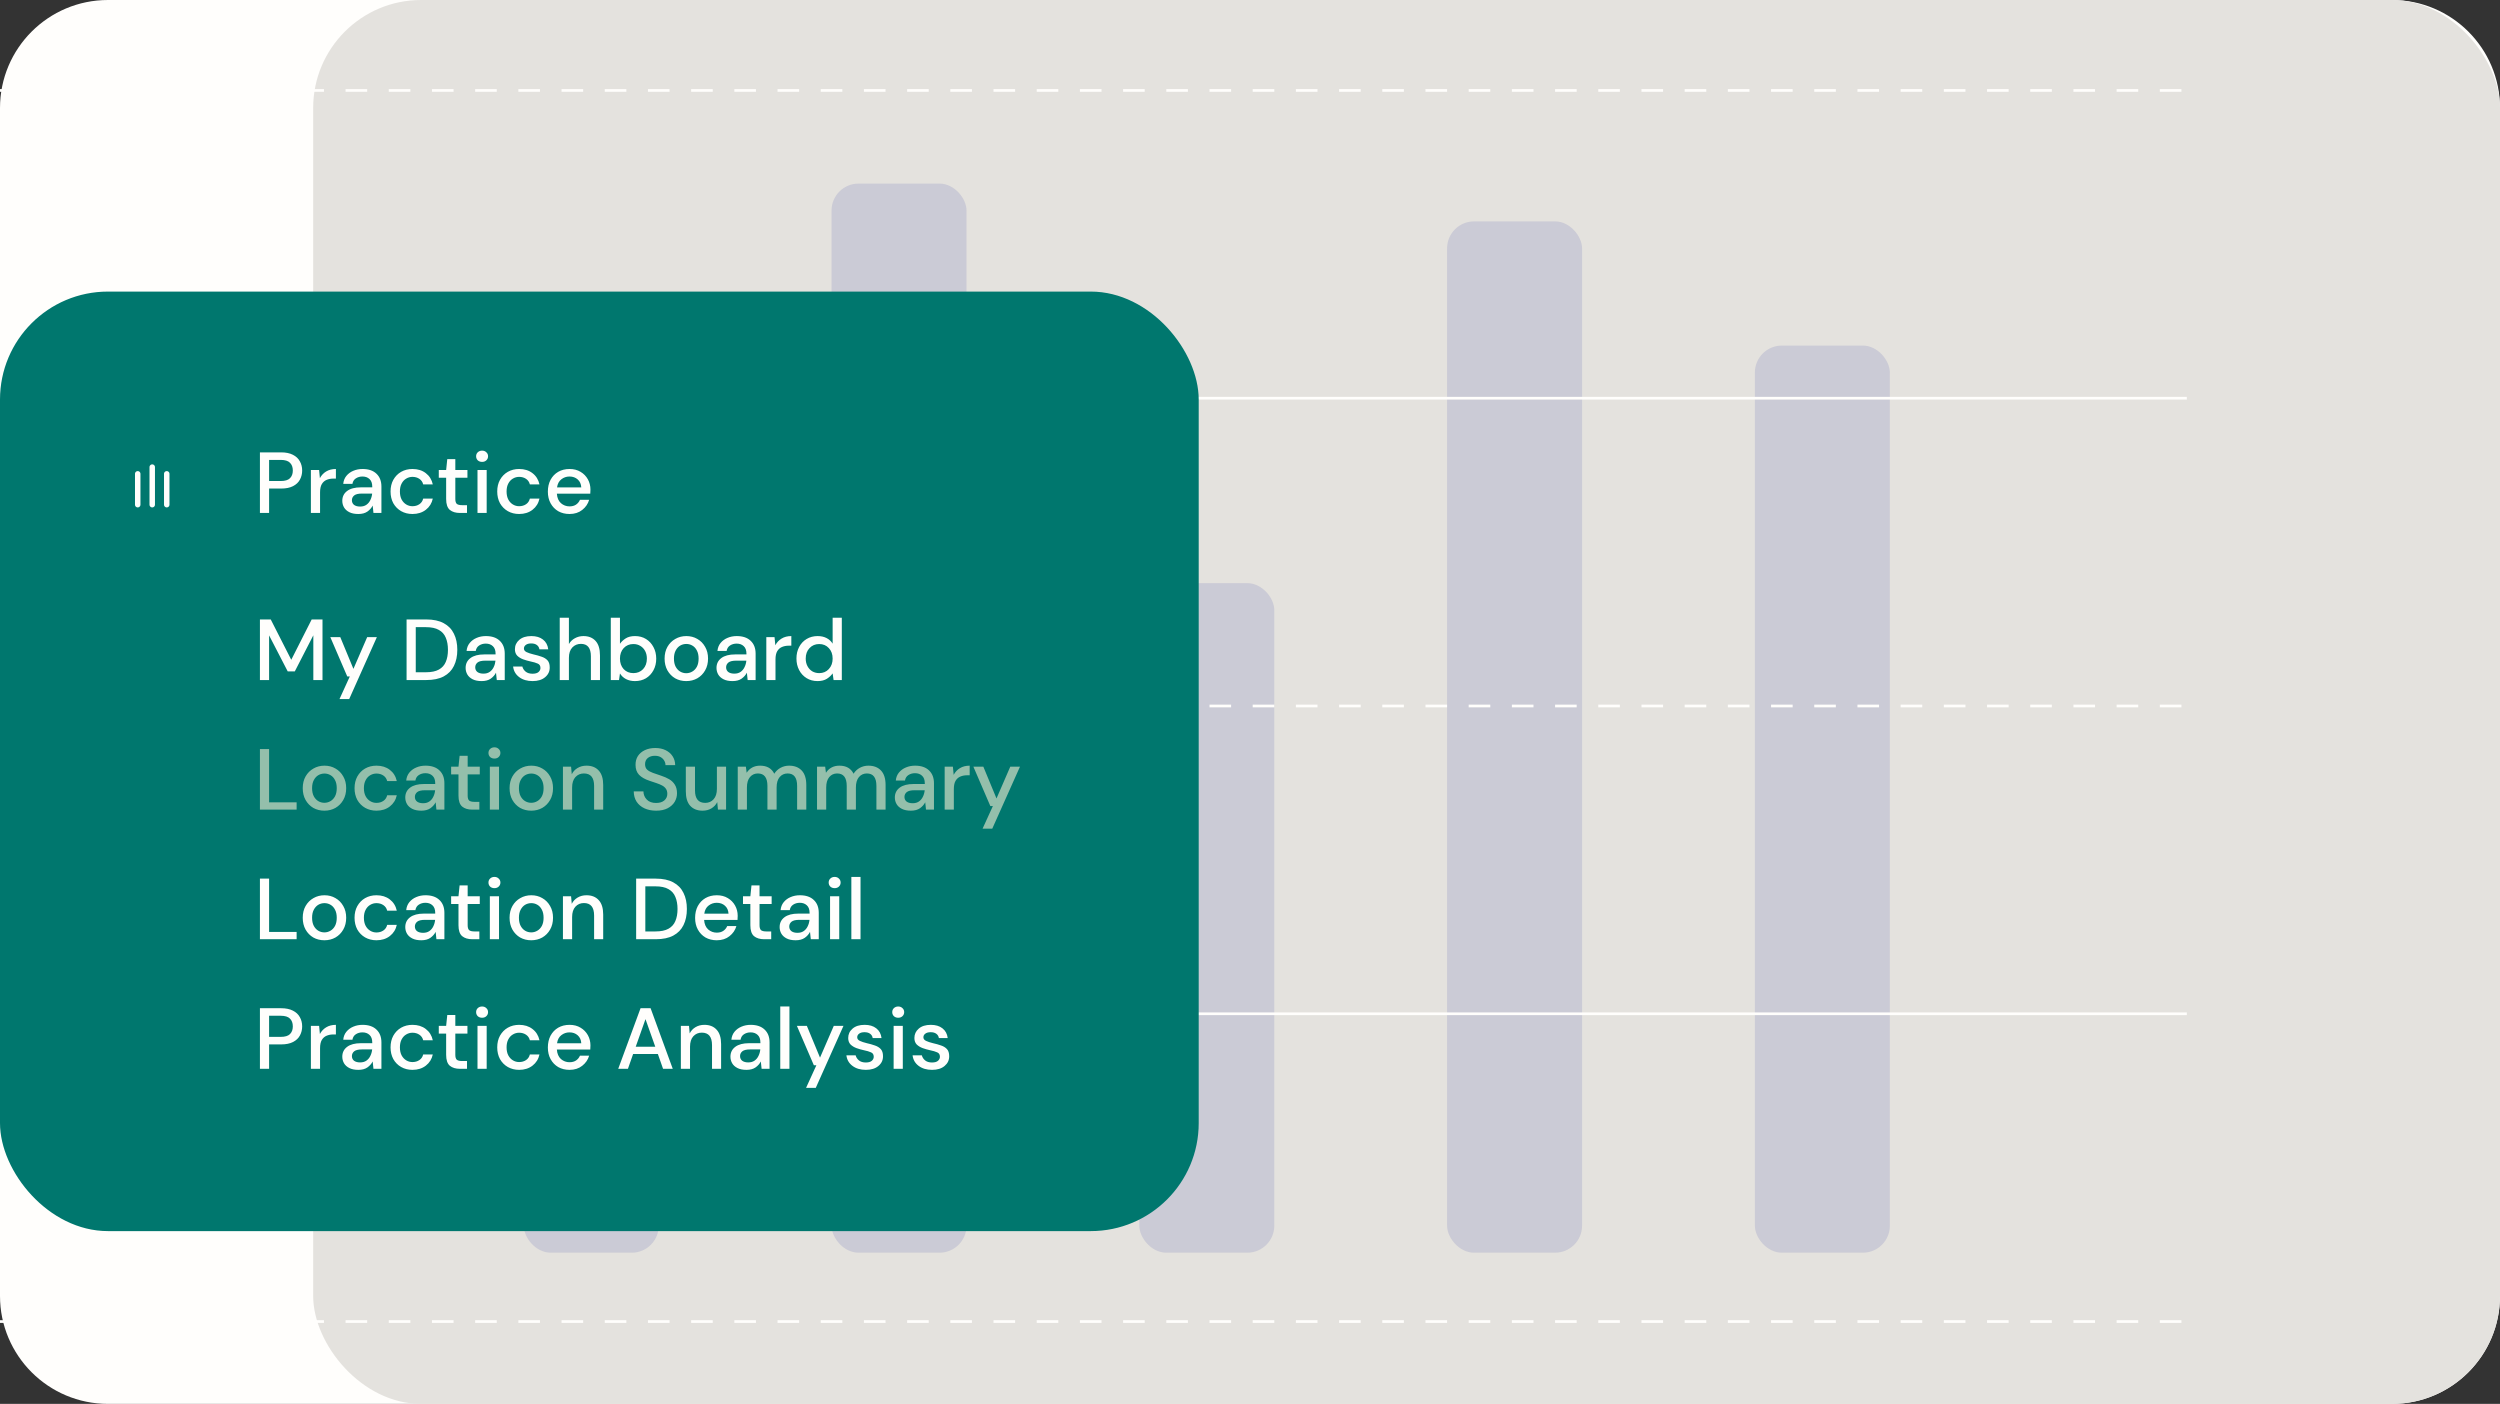 <?xml version="1.0" encoding="UTF-8"?> <svg xmlns="http://www.w3.org/2000/svg" width="463" height="260" viewBox="0 0 463 260" fill="none"><rect x="0" y="0" width="463" height="260" fill="#333333" stroke="none"/><path d="M0 20C0 8.954 8.954 0 20 0H443C454.046 0 463 8.954 463 20V240C463 251.046 454.046 260 443 260H20C8.954 260 0 251.046 0 240V20Z" fill="#FFFEFC"></path><rect x="58" width="405" height="260" rx="20" fill="#E4E2DE"></rect><rect x="97" y="64" width="25" height="168" rx="5" fill="#6A71B6" fill-opacity="0.2"></rect><rect x="154" y="34" width="25" height="198" rx="5" fill="#6A71B6" fill-opacity="0.2"></rect><rect x="211" y="108" width="25" height="124" rx="5" fill="#6A71B6" fill-opacity="0.2"></rect><rect x="268" y="41" width="25" height="191" rx="5" fill="#6A71B6" fill-opacity="0.2"></rect><rect x="325" y="64" width="25" height="168" rx="5" fill="#6A71B6" fill-opacity="0.2"></rect><line y1="16.75" x2="405" y2="16.75" stroke="#FFFEFC" stroke-width="0.5" stroke-dasharray="4 4"></line><line y1="130.75" x2="405" y2="130.75" stroke="#FFFEFC" stroke-width="0.5" stroke-dasharray="4 4"></line><line y1="73.75" x2="405" y2="73.75" stroke="#FFFEFC" stroke-width="0.5"></line><line y1="187.75" x2="405" y2="187.75" stroke="#FFFEFC" stroke-width="0.5"></line><line y1="244.75" x2="405" y2="244.75" stroke="#FFFEFC" stroke-width="0.5" stroke-dasharray="4 4"></line><rect y="54" width="222" height="174" rx="20" fill="#00776E"></rect><line x1="25.506" y1="87.752" x2="25.506" y2="93.469" stroke="#FFFEFC" stroke-width="1.012" stroke-linecap="round"></line><line x1="28.194" y1="86.506" x2="28.194" y2="93.469" stroke="#FFFEFC" stroke-width="1.012" stroke-linecap="round"></line><line x1="30.881" y1="87.752" x2="30.881" y2="93.469" stroke="#FFFEFC" stroke-width="1.012" stroke-linecap="round"></line><path d="M48.138 95V83.779H52.066C52.942 83.779 53.669 83.929 54.246 84.228C54.823 84.516 55.25 84.917 55.528 85.43C55.816 85.932 55.961 86.504 55.961 87.145C55.961 87.754 55.822 88.316 55.544 88.828C55.277 89.331 54.855 89.731 54.278 90.031C53.7 90.33 52.963 90.48 52.066 90.48H49.837V95H48.138ZM49.837 89.085H51.985C52.787 89.085 53.359 88.914 53.7 88.572C54.053 88.219 54.23 87.744 54.23 87.145C54.23 86.525 54.053 86.045 53.7 85.703C53.359 85.35 52.787 85.174 51.985 85.174H49.837V89.085ZM57.576 95V87.049H59.099L59.243 88.556C59.521 88.032 59.906 87.621 60.397 87.322C60.9 87.012 61.504 86.857 62.209 86.857V88.636H61.744C61.274 88.636 60.852 88.716 60.478 88.876C60.114 89.026 59.82 89.288 59.596 89.662C59.382 90.025 59.275 90.533 59.275 91.185V95H57.576ZM66.359 95.192C65.686 95.192 65.13 95.08 64.692 94.856C64.254 94.631 63.928 94.337 63.714 93.974C63.5 93.6 63.393 93.194 63.393 92.756C63.393 91.986 63.692 91.377 64.291 90.928C64.889 90.48 65.744 90.255 66.856 90.255H68.94V90.111C68.94 89.491 68.769 89.026 68.427 88.716C68.095 88.406 67.662 88.251 67.128 88.251C66.658 88.251 66.246 88.369 65.894 88.604C65.552 88.828 65.344 89.165 65.269 89.614H63.569C63.623 89.037 63.815 88.545 64.147 88.139C64.489 87.722 64.916 87.407 65.429 87.193C65.953 86.969 66.524 86.857 67.144 86.857C68.256 86.857 69.116 87.151 69.725 87.738C70.334 88.316 70.639 89.106 70.639 90.111V95H69.164L69.02 93.637C68.795 94.076 68.469 94.444 68.042 94.743C67.614 95.043 67.053 95.192 66.359 95.192ZM66.695 93.814C67.155 93.814 67.54 93.707 67.85 93.493C68.17 93.269 68.416 92.975 68.587 92.612C68.769 92.248 68.881 91.847 68.924 91.409H67.032C66.359 91.409 65.878 91.527 65.589 91.762C65.311 91.997 65.172 92.291 65.172 92.644C65.172 93.007 65.306 93.296 65.573 93.509C65.851 93.712 66.225 93.814 66.695 93.814ZM76.387 95.192C75.607 95.192 74.907 95.016 74.287 94.663C73.678 94.311 73.197 93.825 72.844 93.205C72.502 92.574 72.331 91.847 72.331 91.025C72.331 90.202 72.502 89.48 72.844 88.861C73.197 88.23 73.678 87.738 74.287 87.386C74.907 87.033 75.607 86.857 76.387 86.857C77.37 86.857 78.193 87.113 78.856 87.626C79.529 88.139 79.962 88.834 80.154 89.71H78.375C78.268 89.272 78.033 88.93 77.669 88.684C77.306 88.438 76.879 88.316 76.387 88.316C75.97 88.316 75.585 88.422 75.233 88.636C74.88 88.839 74.597 89.144 74.383 89.55C74.169 89.945 74.063 90.437 74.063 91.025C74.063 91.612 74.169 92.109 74.383 92.515C74.597 92.911 74.88 93.215 75.233 93.429C75.585 93.643 75.97 93.75 76.387 93.75C76.879 93.75 77.306 93.627 77.669 93.381C78.033 93.135 78.268 92.788 78.375 92.339H80.154C79.972 93.194 79.545 93.883 78.872 94.407C78.198 94.93 77.37 95.192 76.387 95.192ZM85.175 95C84.394 95 83.775 94.813 83.315 94.439C82.856 94.054 82.626 93.376 82.626 92.403V88.476H81.263V87.049H82.626L82.834 85.029H84.325V87.049H86.569V88.476H84.325V92.403C84.325 92.841 84.416 93.146 84.597 93.317C84.79 93.477 85.116 93.557 85.575 93.557H86.489V95H85.175ZM89.283 85.542C88.962 85.542 88.695 85.446 88.481 85.254C88.278 85.051 88.177 84.8 88.177 84.5C88.177 84.201 88.278 83.955 88.481 83.763C88.695 83.56 88.962 83.458 89.283 83.458C89.604 83.458 89.865 83.56 90.069 83.763C90.282 83.955 90.389 84.201 90.389 84.5C90.389 84.8 90.282 85.051 90.069 85.254C89.865 85.446 89.604 85.542 89.283 85.542ZM88.433 95V87.049L90.133 87.049V95H88.433ZM96.143 95.192C95.363 95.192 94.663 95.016 94.043 94.663C93.434 94.311 92.953 93.825 92.6 93.205C92.258 92.574 92.087 91.847 92.087 91.025C92.087 90.202 92.258 89.48 92.6 88.861C92.953 88.23 93.434 87.738 94.043 87.386C94.663 87.033 95.363 86.857 96.143 86.857C97.126 86.857 97.949 87.113 98.611 87.626C99.285 88.139 99.717 88.834 99.91 89.71H98.13C98.024 89.272 97.788 88.93 97.425 88.684C97.062 88.438 96.634 88.316 96.143 88.316C95.726 88.316 95.341 88.422 94.989 88.636C94.636 88.839 94.353 89.144 94.139 89.55C93.925 89.945 93.818 90.437 93.818 91.025C93.818 91.612 93.925 92.109 94.139 92.515C94.353 92.911 94.636 93.215 94.989 93.429C95.341 93.643 95.726 93.75 96.143 93.75C96.634 93.75 97.062 93.627 97.425 93.381C97.788 93.135 98.024 92.788 98.13 92.339H99.91C99.728 93.194 99.301 93.883 98.627 94.407C97.954 94.93 97.126 95.192 96.143 95.192ZM105.472 95.192C104.691 95.192 103.997 95.021 103.388 94.679C102.789 94.327 102.319 93.841 101.977 93.221C101.635 92.601 101.464 91.879 101.464 91.057C101.464 90.223 101.63 89.491 101.961 88.861C102.303 88.23 102.773 87.738 103.372 87.386C103.981 87.033 104.686 86.857 105.488 86.857C106.268 86.857 106.946 87.033 107.523 87.386C108.1 87.728 108.549 88.187 108.87 88.764C109.191 89.341 109.351 89.977 109.351 90.672C109.351 90.779 109.345 90.896 109.335 91.025C109.335 91.142 109.329 91.276 109.319 91.425H103.131C103.185 92.195 103.436 92.782 103.885 93.189C104.344 93.584 104.873 93.782 105.472 93.782C105.952 93.782 106.353 93.675 106.674 93.461C107.005 93.237 107.251 92.938 107.411 92.563H109.11C108.897 93.311 108.469 93.937 107.828 94.439C107.197 94.941 106.412 95.192 105.472 95.192ZM105.472 88.251C104.905 88.251 104.403 88.422 103.965 88.764C103.527 89.096 103.259 89.598 103.163 90.271H107.652C107.62 89.651 107.4 89.16 106.994 88.796C106.588 88.433 106.081 88.251 105.472 88.251Z" fill="#FFFEFC"></path><path d="M48.138 125.944V114.723H50.142L53.941 122.193L57.724 114.723H59.728V125.944H58.029V117.657L54.598 124.341H53.284L49.837 117.673V125.944H48.138ZM62.873 129.471L64.781 125.287H64.316L61.174 117.993H63.018L65.454 123.876L68.003 117.993H69.798L64.669 129.471H62.873ZM75.298 125.944V114.723H78.937C80.252 114.723 81.331 114.953 82.175 115.413C83.03 115.872 83.661 116.524 84.067 117.368C84.484 118.202 84.692 119.196 84.692 120.35C84.692 121.493 84.484 122.487 84.067 123.331C83.661 124.165 83.03 124.812 82.175 125.271C81.331 125.72 80.252 125.944 78.937 125.944H75.298ZM76.998 124.502H78.873C79.888 124.502 80.69 124.336 81.278 124.005C81.876 123.673 82.303 123.198 82.56 122.578C82.827 121.958 82.961 121.215 82.961 120.35C82.961 119.484 82.827 118.736 82.56 118.106C82.303 117.475 81.876 116.994 81.278 116.663C80.69 116.321 79.888 116.15 78.873 116.15H76.998V124.502ZM89.198 126.137C88.525 126.137 87.969 126.024 87.531 125.8C87.093 125.576 86.767 125.282 86.553 124.918C86.34 124.544 86.233 124.138 86.233 123.7C86.233 122.931 86.532 122.322 87.13 121.873C87.729 121.424 88.584 121.199 89.695 121.199H91.779V121.055C91.779 120.435 91.608 119.97 91.266 119.661C90.935 119.351 90.502 119.196 89.968 119.196C89.498 119.196 89.086 119.313 88.734 119.548C88.391 119.773 88.183 120.109 88.108 120.558H86.409C86.463 119.981 86.655 119.49 86.986 119.083C87.328 118.667 87.756 118.351 88.269 118.138C88.792 117.913 89.364 117.801 89.984 117.801C91.095 117.801 91.956 118.095 92.565 118.683C93.174 119.26 93.478 120.051 93.478 121.055V125.944H92.004L91.859 124.582C91.635 125.02 91.309 125.389 90.882 125.688C90.454 125.987 89.893 126.137 89.198 126.137ZM89.535 124.758C89.995 124.758 90.379 124.651 90.689 124.438C91.01 124.213 91.255 123.919 91.427 123.556C91.608 123.193 91.72 122.792 91.763 122.354H89.872C89.198 122.354 88.718 122.471 88.429 122.706C88.151 122.941 88.012 123.235 88.012 123.588C88.012 123.951 88.146 124.24 88.413 124.454C88.691 124.657 89.065 124.758 89.535 124.758ZM98.633 126.137C97.629 126.137 96.801 125.891 96.149 125.399C95.497 124.908 95.123 124.256 95.027 123.444H96.742C96.828 123.807 97.031 124.122 97.351 124.389C97.672 124.646 98.094 124.774 98.618 124.774C99.13 124.774 99.504 124.667 99.74 124.454C99.975 124.24 100.092 123.994 100.092 123.716C100.092 123.31 99.927 123.038 99.595 122.899C99.275 122.749 98.826 122.615 98.249 122.498C97.8 122.402 97.351 122.273 96.902 122.113C96.464 121.953 96.095 121.728 95.796 121.44C95.508 121.141 95.363 120.74 95.363 120.238C95.363 119.543 95.631 118.966 96.165 118.506C96.699 118.036 97.447 117.801 98.409 117.801C99.296 117.801 100.012 118.015 100.557 118.442C101.113 118.87 101.439 119.474 101.535 120.254H99.9C99.846 119.912 99.686 119.645 99.419 119.452C99.162 119.26 98.815 119.164 98.377 119.164C97.95 119.164 97.618 119.254 97.383 119.436C97.148 119.607 97.031 119.832 97.031 120.109C97.031 120.387 97.191 120.606 97.511 120.767C97.843 120.927 98.275 121.071 98.81 121.199C99.344 121.317 99.836 121.456 100.285 121.616C100.744 121.766 101.113 121.99 101.391 122.289C101.669 122.589 101.807 123.027 101.807 123.604C101.818 124.331 101.535 124.934 100.958 125.415C100.391 125.896 99.617 126.137 98.633 126.137ZM103.662 125.944V114.403H105.362V119.276C105.629 118.816 105.997 118.458 106.468 118.202C106.949 117.935 107.478 117.801 108.055 117.801C109.006 117.801 109.754 118.1 110.299 118.699C110.844 119.297 111.116 120.19 111.116 121.376V125.944H109.433V121.552C109.433 120.013 108.819 119.244 107.59 119.244C106.949 119.244 106.414 119.468 105.987 119.917C105.57 120.366 105.362 121.007 105.362 121.841V125.944H103.662ZM117.59 126.137C116.97 126.137 116.42 126.014 115.939 125.768C115.469 125.522 115.095 125.175 114.817 124.726L114.64 125.944H113.118V114.403H114.817V119.228C115.073 118.854 115.426 118.522 115.875 118.234C116.324 117.945 116.901 117.801 117.606 117.801C118.375 117.801 119.054 117.983 119.642 118.346C120.23 118.709 120.689 119.206 121.02 119.837C121.362 120.467 121.533 121.183 121.533 121.985C121.533 122.786 121.362 123.502 121.02 124.133C120.689 124.753 120.23 125.244 119.642 125.608C119.054 125.96 118.37 126.137 117.59 126.137ZM117.301 124.662C118.028 124.662 118.627 124.416 119.097 123.925C119.567 123.422 119.802 122.77 119.802 121.969C119.802 121.445 119.695 120.98 119.482 120.574C119.268 120.168 118.974 119.853 118.6 119.629C118.226 119.393 117.793 119.276 117.301 119.276C116.575 119.276 115.976 119.527 115.506 120.029C115.047 120.532 114.817 121.178 114.817 121.969C114.817 122.77 115.047 123.422 115.506 123.925C115.976 124.416 116.575 124.662 117.301 124.662ZM127.09 126.137C126.331 126.137 125.647 125.966 125.038 125.624C124.44 125.271 123.964 124.785 123.612 124.165C123.259 123.534 123.083 122.802 123.083 121.969C123.083 121.135 123.259 120.409 123.612 119.789C123.975 119.158 124.461 118.672 125.07 118.33C125.68 117.977 126.358 117.801 127.106 117.801C127.865 117.801 128.544 117.977 129.142 118.33C129.751 118.672 130.232 119.158 130.585 119.789C130.948 120.409 131.13 121.135 131.13 121.969C131.13 122.802 130.948 123.534 130.585 124.165C130.232 124.785 129.751 125.271 129.142 125.624C128.533 125.966 127.849 126.137 127.09 126.137ZM127.09 124.678C127.496 124.678 127.87 124.576 128.212 124.373C128.565 124.17 128.848 123.871 129.062 123.476C129.276 123.07 129.382 122.567 129.382 121.969C129.382 121.37 129.276 120.874 129.062 120.478C128.859 120.072 128.581 119.767 128.228 119.564C127.886 119.361 127.512 119.26 127.106 119.26C126.7 119.26 126.321 119.361 125.968 119.564C125.626 119.767 125.348 120.072 125.134 120.478C124.921 120.874 124.814 121.37 124.814 121.969C124.814 122.567 124.921 123.07 125.134 123.476C125.348 123.871 125.626 124.17 125.968 124.373C126.31 124.576 126.684 124.678 127.09 124.678ZM135.66 126.137C134.987 126.137 134.431 126.024 133.993 125.8C133.555 125.576 133.229 125.282 133.015 124.918C132.802 124.544 132.695 124.138 132.695 123.7C132.695 122.931 132.994 122.322 133.592 121.873C134.191 121.424 135.046 121.199 136.157 121.199H138.241V121.055C138.241 120.435 138.07 119.97 137.728 119.661C137.397 119.351 136.964 119.196 136.43 119.196C135.96 119.196 135.548 119.313 135.195 119.548C134.853 119.773 134.645 120.109 134.57 120.558H132.871C132.925 119.981 133.117 119.49 133.448 119.083C133.79 118.667 134.218 118.351 134.731 118.138C135.254 117.913 135.826 117.801 136.446 117.801C137.557 117.801 138.417 118.095 139.027 118.683C139.636 119.26 139.94 120.051 139.94 121.055V125.944H138.466L138.321 124.582C138.097 125.02 137.771 125.389 137.343 125.688C136.916 125.987 136.355 126.137 135.66 126.137ZM135.997 124.758C136.456 124.758 136.841 124.651 137.151 124.438C137.472 124.213 137.717 123.919 137.888 123.556C138.07 123.193 138.182 122.792 138.225 122.354H136.334C135.66 122.354 135.179 122.471 134.891 122.706C134.613 122.941 134.474 123.235 134.474 123.588C134.474 123.951 134.608 124.24 134.875 124.454C135.153 124.657 135.527 124.758 135.997 124.758ZM141.922 125.944V117.993H143.444L143.589 119.5C143.866 118.977 144.251 118.565 144.743 118.266C145.245 117.956 145.849 117.801 146.554 117.801V119.58H146.089C145.619 119.58 145.197 119.661 144.823 119.821C144.46 119.97 144.166 120.232 143.941 120.606C143.728 120.97 143.621 121.477 143.621 122.129V125.944H141.922ZM151.415 126.137C150.645 126.137 149.967 125.955 149.379 125.592C148.791 125.228 148.332 124.731 148 124.101C147.669 123.47 147.503 122.754 147.503 121.953C147.503 121.151 147.669 120.441 148 119.821C148.332 119.19 148.791 118.699 149.379 118.346C149.977 117.983 150.661 117.801 151.431 117.801C152.061 117.801 152.612 117.924 153.082 118.17C153.563 118.416 153.937 118.763 154.204 119.212V114.403H155.903V125.944H154.38L154.204 124.71C153.947 125.084 153.595 125.415 153.146 125.704C152.697 125.992 152.12 126.137 151.415 126.137ZM151.719 124.662C152.446 124.662 153.039 124.411 153.499 123.909C153.969 123.406 154.204 122.76 154.204 121.969C154.204 121.167 153.969 120.521 153.499 120.029C153.039 119.527 152.446 119.276 151.719 119.276C150.993 119.276 150.394 119.527 149.924 120.029C149.454 120.521 149.219 121.167 149.219 121.969C149.219 122.493 149.325 122.957 149.539 123.364C149.753 123.77 150.047 124.09 150.421 124.325C150.806 124.55 151.238 124.662 151.719 124.662Z" fill="#FFFEFC"></path><path d="M48.138 149.944V138.723H49.837V148.598H54.935V149.944H48.138ZM60.074 150.137C59.315 150.137 58.631 149.966 58.022 149.624C57.424 149.271 56.948 148.785 56.596 148.165C56.243 147.534 56.067 146.802 56.067 145.969C56.067 145.135 56.243 144.409 56.596 143.789C56.959 143.158 57.445 142.672 58.054 142.33C58.663 141.977 59.342 141.801 60.09 141.801C60.849 141.801 61.528 141.977 62.126 142.33C62.735 142.672 63.216 143.158 63.569 143.789C63.932 144.409 64.114 145.135 64.114 145.969C64.114 146.802 63.932 147.534 63.569 148.165C63.216 148.785 62.735 149.271 62.126 149.624C61.517 149.966 60.833 150.137 60.074 150.137ZM60.074 148.678C60.48 148.678 60.854 148.576 61.196 148.373C61.549 148.17 61.832 147.871 62.046 147.476C62.26 147.07 62.366 146.567 62.366 145.969C62.366 145.37 62.26 144.874 62.046 144.478C61.843 144.072 61.565 143.767 61.212 143.564C60.87 143.361 60.496 143.26 60.09 143.26C59.684 143.26 59.305 143.361 58.952 143.564C58.61 143.767 58.332 144.072 58.118 144.478C57.905 144.874 57.798 145.37 57.798 145.969C57.798 146.567 57.905 147.07 58.118 147.476C58.332 147.871 58.61 148.17 58.952 148.373C59.294 148.576 59.668 148.678 60.074 148.678ZM69.718 150.137C68.938 150.137 68.238 149.96 67.618 149.608C67.009 149.255 66.528 148.769 66.176 148.149C65.834 147.518 65.663 146.792 65.663 145.969C65.663 145.146 65.834 144.425 66.176 143.805C66.528 143.174 67.009 142.683 67.618 142.33C68.238 141.977 68.938 141.801 69.718 141.801C70.701 141.801 71.524 142.058 72.187 142.571C72.86 143.083 73.293 143.778 73.485 144.654H71.706C71.599 144.216 71.364 143.874 71.001 143.629C70.637 143.383 70.21 143.26 69.718 143.26C69.302 143.26 68.917 143.367 68.564 143.58C68.211 143.783 67.928 144.088 67.715 144.494C67.501 144.89 67.394 145.381 67.394 145.969C67.394 146.557 67.501 147.054 67.715 147.46C67.928 147.855 68.211 148.16 68.564 148.373C68.917 148.587 69.302 148.694 69.718 148.694C70.21 148.694 70.637 148.571 71.001 148.325C71.364 148.08 71.599 147.732 71.706 147.283H73.485C73.304 148.138 72.876 148.828 72.203 149.351C71.53 149.875 70.701 150.137 69.718 150.137ZM78.021 150.137C77.348 150.137 76.792 150.024 76.354 149.8C75.916 149.576 75.59 149.282 75.376 148.918C75.162 148.544 75.056 148.138 75.056 147.7C75.056 146.931 75.355 146.322 75.953 145.873C76.552 145.424 77.407 145.199 78.518 145.199H80.602V145.055C80.602 144.435 80.431 143.97 80.089 143.661C79.758 143.351 79.325 143.196 78.791 143.196C78.32 143.196 77.909 143.313 77.556 143.548C77.214 143.773 77.006 144.109 76.931 144.558H75.232C75.285 143.981 75.478 143.49 75.809 143.083C76.151 142.667 76.579 142.351 77.091 142.138C77.615 141.913 78.187 141.801 78.807 141.801C79.918 141.801 80.778 142.095 81.388 142.683C81.997 143.26 82.301 144.051 82.301 145.055V149.944H80.826L80.682 148.582C80.458 149.02 80.132 149.389 79.704 149.688C79.277 149.987 78.716 150.137 78.021 150.137ZM78.358 148.758C78.817 148.758 79.202 148.651 79.512 148.438C79.833 148.213 80.078 147.919 80.249 147.556C80.431 147.193 80.543 146.792 80.586 146.354H78.694C78.021 146.354 77.54 146.471 77.252 146.706C76.974 146.941 76.835 147.235 76.835 147.588C76.835 147.951 76.969 148.24 77.236 148.454C77.514 148.657 77.888 148.758 78.358 148.758ZM87.46 149.944C86.68 149.944 86.06 149.757 85.601 149.383C85.141 148.999 84.911 148.32 84.911 147.347V143.42H83.549V141.993H84.911L85.12 139.974H86.611V141.993H88.855V143.42H86.611V147.347C86.611 147.786 86.701 148.09 86.883 148.261C87.075 148.421 87.401 148.502 87.861 148.502H88.775V149.944H87.46ZM91.569 140.487C91.248 140.487 90.981 140.39 90.767 140.198C90.564 139.995 90.463 139.744 90.463 139.445C90.463 139.145 90.564 138.9 90.767 138.707C90.981 138.504 91.248 138.403 91.569 138.403C91.889 138.403 92.151 138.504 92.354 138.707C92.568 138.9 92.675 139.145 92.675 139.445C92.675 139.744 92.568 139.995 92.354 140.198C92.151 140.39 91.889 140.487 91.569 140.487ZM90.719 149.944V141.993H92.418V149.944H90.719ZM98.38 150.137C97.621 150.137 96.938 149.966 96.328 149.624C95.73 149.271 95.254 148.785 94.902 148.165C94.549 147.534 94.373 146.802 94.373 145.969C94.373 145.135 94.549 144.409 94.902 143.789C95.265 143.158 95.751 142.672 96.36 142.33C96.969 141.977 97.648 141.801 98.396 141.801C99.155 141.801 99.834 141.977 100.432 142.33C101.041 142.672 101.522 143.158 101.875 143.789C102.238 144.409 102.42 145.135 102.42 145.969C102.42 146.802 102.238 147.534 101.875 148.165C101.522 148.785 101.041 149.271 100.432 149.624C99.823 149.966 99.139 150.137 98.38 150.137ZM98.38 148.678C98.786 148.678 99.16 148.576 99.502 148.373C99.855 148.17 100.138 147.871 100.352 147.476C100.566 147.07 100.672 146.567 100.672 145.969C100.672 145.37 100.566 144.874 100.352 144.478C100.149 144.072 99.871 143.767 99.518 143.564C99.176 143.361 98.802 143.26 98.396 143.26C97.99 143.26 97.611 143.361 97.258 143.564C96.916 143.767 96.638 144.072 96.424 144.478C96.211 144.874 96.104 145.37 96.104 145.969C96.104 146.567 96.211 147.07 96.424 147.476C96.638 147.871 96.916 148.17 97.258 148.373C97.6 148.576 97.974 148.678 98.38 148.678ZM104.257 149.944V141.993H105.764L105.892 143.388C106.138 142.896 106.496 142.512 106.966 142.234C107.447 141.945 107.998 141.801 108.617 141.801C109.579 141.801 110.333 142.1 110.878 142.699C111.433 143.297 111.711 144.19 111.711 145.376V149.944H110.028V145.552C110.028 144.013 109.398 143.244 108.137 143.244C107.506 143.244 106.982 143.468 106.566 143.917C106.16 144.366 105.956 145.007 105.956 145.841V149.944H104.257ZM121.518 150.137C120.695 150.137 119.974 149.992 119.354 149.704C118.734 149.415 118.248 149.004 117.896 148.47C117.554 147.935 117.377 147.299 117.367 146.562H119.162C119.173 147.16 119.381 147.668 119.787 148.085C120.193 148.502 120.765 148.71 121.502 148.71C122.154 148.71 122.662 148.555 123.025 148.245C123.399 147.925 123.586 147.518 123.586 147.027C123.586 146.631 123.495 146.311 123.314 146.065C123.143 145.819 122.902 145.616 122.592 145.456C122.293 145.296 121.946 145.151 121.55 145.023C121.155 144.895 120.738 144.756 120.3 144.606C119.434 144.318 118.783 143.944 118.344 143.484C117.917 143.025 117.703 142.421 117.703 141.673C117.693 141.042 117.837 140.492 118.136 140.022C118.446 139.552 118.873 139.188 119.418 138.932C119.974 138.665 120.621 138.531 121.358 138.531C122.085 138.531 122.721 138.665 123.266 138.932C123.821 139.199 124.254 139.573 124.564 140.054C124.874 140.524 125.034 141.074 125.045 141.705H123.25C123.25 141.416 123.175 141.144 123.025 140.887C122.876 140.62 122.656 140.401 122.368 140.23C122.079 140.059 121.727 139.974 121.31 139.974C120.776 139.963 120.332 140.097 119.979 140.374C119.637 140.652 119.466 141.037 119.466 141.529C119.466 141.967 119.595 142.303 119.851 142.538C120.108 142.774 120.46 142.971 120.909 143.132C121.358 143.281 121.871 143.458 122.448 143.661C123.004 143.842 123.501 144.061 123.939 144.318C124.377 144.574 124.724 144.911 124.981 145.328C125.248 145.744 125.382 146.273 125.382 146.915C125.382 147.481 125.237 148.01 124.949 148.502C124.66 148.983 124.227 149.378 123.65 149.688C123.073 149.987 122.363 150.137 121.518 150.137ZM130.109 150.137C129.147 150.137 128.388 149.837 127.832 149.239C127.287 148.641 127.015 147.748 127.015 146.562V141.993H128.714V146.386C128.714 147.925 129.345 148.694 130.606 148.694C131.236 148.694 131.754 148.47 132.161 148.021C132.567 147.572 132.77 146.931 132.77 146.097V141.993H134.469V149.944H132.962L132.834 148.55C132.588 149.041 132.225 149.431 131.744 149.72C131.274 149.998 130.728 150.137 130.109 150.137ZM136.63 149.944V141.993H138.137L138.281 143.116C138.538 142.709 138.875 142.389 139.291 142.154C139.719 141.919 140.21 141.801 140.766 141.801C142.027 141.801 142.903 142.298 143.395 143.292C143.684 142.832 144.068 142.469 144.549 142.202C145.041 141.935 145.57 141.801 146.136 141.801C147.13 141.801 147.91 142.1 148.477 142.699C149.043 143.297 149.326 144.19 149.326 145.376V149.944H147.627V145.552C147.627 144.013 147.039 143.244 145.864 143.244C145.265 143.244 144.774 143.468 144.389 143.917C144.015 144.366 143.828 145.007 143.828 145.841V149.944H142.129V145.552C142.129 144.013 141.536 143.244 140.349 143.244C139.762 143.244 139.275 143.468 138.891 143.917C138.517 144.366 138.33 145.007 138.33 145.841V149.944H136.63ZM151.314 149.944V141.993H152.821L152.965 143.116C153.222 142.709 153.558 142.389 153.975 142.154C154.403 141.919 154.894 141.801 155.45 141.801C156.711 141.801 157.587 142.298 158.079 143.292C158.367 142.832 158.752 142.469 159.233 142.202C159.725 141.935 160.253 141.801 160.82 141.801C161.814 141.801 162.594 142.1 163.16 142.699C163.727 143.297 164.01 144.19 164.01 145.376V149.944H162.311V145.552C162.311 144.013 161.723 143.244 160.547 143.244C159.949 143.244 159.457 143.468 159.073 143.917C158.699 144.366 158.512 145.007 158.512 145.841V149.944H156.812V145.552C156.812 144.013 156.219 143.244 155.033 143.244C154.445 143.244 153.959 143.468 153.574 143.917C153.2 144.366 153.013 145.007 153.013 145.841V149.944L151.314 149.944ZM168.691 150.137C168.018 150.137 167.462 150.024 167.024 149.8C166.586 149.576 166.26 149.282 166.046 148.918C165.832 148.544 165.725 148.138 165.725 147.7C165.725 146.931 166.025 146.322 166.623 145.873C167.221 145.424 168.076 145.199 169.188 145.199H171.272V145.055C171.272 144.435 171.101 143.97 170.759 143.661C170.427 143.351 169.995 143.196 169.46 143.196C168.99 143.196 168.579 143.313 168.226 143.548C167.884 143.773 167.676 144.109 167.601 144.558H165.902C165.955 143.981 166.147 143.49 166.479 143.083C166.821 142.667 167.248 142.351 167.761 142.138C168.285 141.913 168.857 141.801 169.476 141.801C170.588 141.801 171.448 142.095 172.057 142.683C172.666 143.26 172.971 144.051 172.971 145.055V149.944H171.496L171.352 148.582C171.127 149.02 170.801 149.389 170.374 149.688C169.947 149.987 169.386 150.137 168.691 150.137ZM169.028 148.758C169.487 148.758 169.872 148.651 170.182 148.438C170.502 148.213 170.748 147.919 170.919 147.556C171.101 147.193 171.213 146.792 171.256 146.354H169.364C168.691 146.354 168.21 146.471 167.921 146.706C167.644 146.941 167.505 147.235 167.505 147.588C167.505 147.951 167.638 148.24 167.905 148.454C168.183 148.657 168.557 148.758 169.028 148.758ZM174.952 149.944V141.993H176.475L176.619 143.5C176.897 142.977 177.282 142.565 177.773 142.266C178.276 141.956 178.879 141.801 179.585 141.801V143.58H179.12C178.65 143.58 178.228 143.661 177.854 143.821C177.49 143.97 177.196 144.232 176.972 144.606C176.758 144.97 176.651 145.477 176.651 146.129V149.944H174.952ZM181.971 153.471L183.879 149.287H183.414L180.272 141.993H182.116L184.552 147.876L187.101 141.993H188.896L183.767 153.471H181.971Z" fill="#94BFAB"></path><path d="M48.138 173.944V162.723H49.837V172.598H54.935V173.944H48.138ZM60.074 174.137C59.315 174.137 58.631 173.966 58.022 173.624C57.424 173.271 56.948 172.785 56.596 172.165C56.243 171.534 56.067 170.802 56.067 169.969C56.067 169.135 56.243 168.409 56.596 167.789C56.959 167.158 57.445 166.672 58.054 166.33C58.663 165.977 59.342 165.801 60.09 165.801C60.849 165.801 61.528 165.977 62.126 166.33C62.735 166.672 63.216 167.158 63.569 167.789C63.932 168.409 64.114 169.135 64.114 169.969C64.114 170.802 63.932 171.534 63.569 172.165C63.216 172.785 62.735 173.271 62.126 173.624C61.517 173.966 60.833 174.137 60.074 174.137ZM60.074 172.678C60.48 172.678 60.854 172.576 61.196 172.373C61.549 172.17 61.832 171.871 62.046 171.476C62.26 171.07 62.366 170.567 62.366 169.969C62.366 169.37 62.26 168.874 62.046 168.478C61.843 168.072 61.565 167.767 61.212 167.564C60.87 167.361 60.496 167.26 60.09 167.26C59.684 167.26 59.305 167.361 58.952 167.564C58.61 167.767 58.332 168.072 58.118 168.478C57.905 168.874 57.798 169.37 57.798 169.969C57.798 170.567 57.905 171.07 58.118 171.476C58.332 171.871 58.61 172.17 58.952 172.373C59.294 172.576 59.668 172.678 60.074 172.678ZM69.718 174.137C68.938 174.137 68.238 173.96 67.618 173.608C67.009 173.255 66.528 172.769 66.176 172.149C65.834 171.518 65.663 170.792 65.663 169.969C65.663 169.146 65.834 168.425 66.176 167.805C66.528 167.174 67.009 166.683 67.618 166.33C68.238 165.977 68.938 165.801 69.718 165.801C70.701 165.801 71.524 166.058 72.187 166.571C72.86 167.083 73.293 167.778 73.485 168.654H71.706C71.599 168.216 71.364 167.874 71.001 167.629C70.637 167.383 70.21 167.26 69.718 167.26C69.302 167.26 68.917 167.367 68.564 167.58C68.211 167.783 67.928 168.088 67.715 168.494C67.501 168.89 67.394 169.381 67.394 169.969C67.394 170.557 67.501 171.054 67.715 171.46C67.928 171.855 68.211 172.16 68.564 172.373C68.917 172.587 69.302 172.694 69.718 172.694C70.21 172.694 70.637 172.571 71.001 172.325C71.364 172.08 71.599 171.732 71.706 171.283H73.485C73.304 172.138 72.876 172.828 72.203 173.351C71.53 173.875 70.701 174.137 69.718 174.137ZM78.021 174.137C77.348 174.137 76.792 174.024 76.354 173.8C75.916 173.576 75.59 173.282 75.376 172.918C75.162 172.544 75.056 172.138 75.056 171.7C75.056 170.931 75.355 170.322 75.953 169.873C76.552 169.424 77.407 169.199 78.518 169.199H80.602V169.055C80.602 168.435 80.431 167.97 80.089 167.661C79.758 167.351 79.325 167.196 78.791 167.196C78.32 167.196 77.909 167.313 77.556 167.548C77.214 167.773 77.006 168.109 76.931 168.558H75.232C75.285 167.981 75.478 167.49 75.809 167.083C76.151 166.667 76.579 166.351 77.091 166.138C77.615 165.913 78.187 165.801 78.807 165.801C79.918 165.801 80.778 166.095 81.388 166.683C81.997 167.26 82.301 168.051 82.301 169.055V173.944H80.826L80.682 172.582C80.458 173.02 80.132 173.389 79.704 173.688C79.277 173.987 78.716 174.137 78.021 174.137ZM78.358 172.758C78.817 172.758 79.202 172.651 79.512 172.438C79.833 172.213 80.078 171.919 80.249 171.556C80.431 171.193 80.543 170.792 80.586 170.354H78.694C78.021 170.354 77.54 170.471 77.252 170.706C76.974 170.941 76.835 171.235 76.835 171.588C76.835 171.951 76.969 172.24 77.236 172.454C77.514 172.657 77.888 172.758 78.358 172.758ZM87.46 173.944C86.68 173.944 86.06 173.757 85.601 173.383C85.141 172.999 84.911 172.32 84.911 171.347V167.42H83.549V165.993H84.911L85.12 163.974H86.611V165.993H88.855V167.42H86.611V171.347C86.611 171.786 86.701 172.09 86.883 172.261C87.075 172.421 87.401 172.502 87.861 172.502H88.775V173.944H87.46ZM91.569 164.487C91.248 164.487 90.981 164.39 90.767 164.198C90.564 163.995 90.463 163.744 90.463 163.445C90.463 163.145 90.564 162.9 90.767 162.707C90.981 162.504 91.248 162.403 91.569 162.403C91.889 162.403 92.151 162.504 92.354 162.707C92.568 162.9 92.675 163.145 92.675 163.445C92.675 163.744 92.568 163.995 92.354 164.198C92.151 164.39 91.889 164.487 91.569 164.487ZM90.719 173.944V165.993H92.418V173.944H90.719ZM98.38 174.137C97.621 174.137 96.938 173.966 96.328 173.624C95.73 173.271 95.254 172.785 94.902 172.165C94.549 171.534 94.373 170.802 94.373 169.969C94.373 169.135 94.549 168.409 94.902 167.789C95.265 167.158 95.751 166.672 96.36 166.33C96.969 165.977 97.648 165.801 98.396 165.801C99.155 165.801 99.834 165.977 100.432 166.33C101.041 166.672 101.522 167.158 101.875 167.789C102.238 168.409 102.42 169.135 102.42 169.969C102.42 170.802 102.238 171.534 101.875 172.165C101.522 172.785 101.041 173.271 100.432 173.624C99.823 173.966 99.139 174.137 98.38 174.137ZM98.38 172.678C98.786 172.678 99.16 172.576 99.502 172.373C99.855 172.17 100.138 171.871 100.352 171.476C100.566 171.07 100.672 170.567 100.672 169.969C100.672 169.37 100.566 168.874 100.352 168.478C100.149 168.072 99.871 167.767 99.518 167.564C99.176 167.361 98.802 167.26 98.396 167.26C97.99 167.26 97.611 167.361 97.258 167.564C96.916 167.767 96.638 168.072 96.424 168.478C96.211 168.874 96.104 169.37 96.104 169.969C96.104 170.567 96.211 171.07 96.424 171.476C96.638 171.871 96.916 172.17 97.258 172.373C97.6 172.576 97.974 172.678 98.38 172.678ZM104.257 173.944V165.993H105.764L105.892 167.388C106.138 166.896 106.496 166.512 106.966 166.234C107.447 165.945 107.998 165.801 108.617 165.801C109.579 165.801 110.333 166.1 110.878 166.699C111.433 167.297 111.711 168.19 111.711 169.376V173.944H110.028V169.552C110.028 168.013 109.398 167.244 108.137 167.244C107.506 167.244 106.982 167.468 106.566 167.917C106.16 168.366 105.956 169.007 105.956 169.841V173.944H104.257ZM117.815 173.944V162.723H121.454C122.769 162.723 123.848 162.953 124.692 163.413C125.547 163.872 126.178 164.524 126.584 165.368C127.001 166.202 127.209 167.196 127.209 168.35C127.209 169.493 127.001 170.487 126.584 171.331C126.178 172.165 125.547 172.812 124.692 173.271C123.848 173.72 122.769 173.944 121.454 173.944H117.815ZM119.515 172.502H121.39C122.405 172.502 123.207 172.336 123.795 172.005C124.393 171.673 124.821 171.198 125.077 170.578C125.344 169.958 125.478 169.215 125.478 168.35C125.478 167.484 125.344 166.736 125.077 166.106C124.821 165.475 124.393 164.994 123.795 164.663C123.207 164.321 122.405 164.15 121.39 164.15H119.515V172.502ZM132.741 174.137C131.961 174.137 131.267 173.966 130.657 173.624C130.059 173.271 129.589 172.785 129.247 172.165C128.905 171.545 128.734 170.824 128.734 170.001C128.734 169.167 128.899 168.435 129.231 167.805C129.573 167.174 130.043 166.683 130.641 166.33C131.251 165.977 131.956 165.801 132.757 165.801C133.537 165.801 134.216 165.977 134.793 166.33C135.37 166.672 135.819 167.132 136.14 167.709C136.46 168.286 136.621 168.922 136.621 169.616C136.621 169.723 136.615 169.841 136.605 169.969C136.605 170.086 136.599 170.22 136.589 170.37L130.401 170.37C130.454 171.139 130.706 171.727 131.154 172.133C131.614 172.528 132.143 172.726 132.741 172.726C133.222 172.726 133.623 172.619 133.944 172.405C134.275 172.181 134.521 171.882 134.681 171.508H136.38C136.166 172.256 135.739 172.881 135.098 173.383C134.467 173.886 133.682 174.137 132.741 174.137ZM132.741 167.196C132.175 167.196 131.673 167.367 131.235 167.709C130.796 168.04 130.529 168.542 130.433 169.215H134.921C134.889 168.596 134.67 168.104 134.264 167.741C133.858 167.377 133.35 167.196 132.741 167.196ZM141.514 173.944C140.734 173.944 140.114 173.757 139.655 173.383C139.195 172.999 138.966 172.32 138.966 171.347V167.42H137.603V165.993H138.966L139.174 163.974H140.665V165.993H142.909V167.42H140.665V171.347C140.665 171.786 140.756 172.09 140.937 172.261C141.13 172.421 141.456 172.502 141.915 172.502H142.829V173.944H141.514ZM147.354 174.137C146.681 174.137 146.125 174.024 145.687 173.8C145.249 173.576 144.923 173.282 144.709 172.918C144.495 172.544 144.389 172.138 144.389 171.7C144.389 170.931 144.688 170.322 145.286 169.873C145.885 169.424 146.74 169.199 147.851 169.199H149.935V169.055C149.935 168.435 149.764 167.97 149.422 167.661C149.091 167.351 148.658 167.196 148.124 167.196C147.653 167.196 147.242 167.313 146.889 167.548C146.547 167.773 146.339 168.109 146.264 168.558H144.565C144.618 167.981 144.811 167.49 145.142 167.083C145.484 166.667 145.911 166.351 146.424 166.138C146.948 165.913 147.52 165.801 148.14 165.801C149.251 165.801 150.111 166.095 150.72 166.683C151.33 167.26 151.634 168.051 151.634 169.055V173.944H150.159L150.015 172.582C149.791 173.02 149.465 173.389 149.037 173.688C148.61 173.987 148.049 174.137 147.354 174.137ZM147.691 172.758C148.15 172.758 148.535 172.651 148.845 172.438C149.165 172.213 149.411 171.919 149.582 171.556C149.764 171.193 149.876 170.792 149.919 170.354H148.027C147.354 170.354 146.873 170.471 146.585 170.706C146.307 170.941 146.168 171.235 146.168 171.588C146.168 171.951 146.301 172.24 146.569 172.454C146.846 172.657 147.22 172.758 147.691 172.758ZM154.577 164.487C154.256 164.487 153.989 164.39 153.776 164.198C153.573 163.995 153.471 163.744 153.471 163.445C153.471 163.145 153.573 162.9 153.776 162.707C153.989 162.504 154.256 162.403 154.577 162.403C154.898 162.403 155.16 162.504 155.363 162.707C155.576 162.9 155.683 163.145 155.683 163.445C155.683 163.744 155.576 163.995 155.363 164.198C155.16 164.39 154.898 164.487 154.577 164.487ZM153.727 173.944V165.993H155.427V173.944H153.727ZM157.67 173.944V162.403H159.369V173.944H157.67Z" fill="#FFFEFC"></path><path d="M48.138 197.944V186.723H52.066C52.942 186.723 53.669 186.873 54.246 187.172C54.823 187.461 55.25 187.861 55.528 188.374C55.816 188.877 55.961 189.448 55.961 190.09C55.961 190.699 55.822 191.26 55.544 191.773C55.277 192.275 54.855 192.676 54.278 192.975C53.7 193.274 52.963 193.424 52.066 193.424H49.837V197.944H48.138ZM49.837 192.029H51.985C52.787 192.029 53.359 191.858 53.7 191.516C54.053 191.164 54.23 190.688 54.23 190.09C54.23 189.47 54.053 188.989 53.7 188.647C53.359 188.294 52.787 188.118 51.985 188.118H49.837V192.029ZM57.576 197.944V189.993H59.099L59.243 191.5C59.521 190.977 59.906 190.565 60.397 190.266C60.9 189.956 61.504 189.801 62.209 189.801V191.58H61.744C61.274 191.58 60.852 191.661 60.478 191.821C60.114 191.97 59.82 192.232 59.596 192.606C59.382 192.97 59.275 193.477 59.275 194.129V197.944H57.576ZM66.359 198.137C65.686 198.137 65.13 198.024 64.692 197.8C64.254 197.576 63.928 197.282 63.714 196.918C63.5 196.544 63.393 196.138 63.393 195.7C63.393 194.931 63.692 194.322 64.291 193.873C64.889 193.424 65.744 193.199 66.856 193.199H68.94V193.055C68.94 192.435 68.769 191.97 68.427 191.661C68.095 191.351 67.662 191.196 67.128 191.196C66.658 191.196 66.246 191.313 65.894 191.548C65.552 191.773 65.344 192.109 65.269 192.558H63.569C63.623 191.981 63.815 191.49 64.147 191.083C64.489 190.667 64.916 190.351 65.429 190.138C65.953 189.913 66.524 189.801 67.144 189.801C68.256 189.801 69.116 190.095 69.725 190.683C70.334 191.26 70.639 192.051 70.639 193.055V197.944H69.164L69.02 196.582C68.795 197.02 68.469 197.389 68.042 197.688C67.614 197.987 67.053 198.137 66.359 198.137ZM66.695 196.758C67.155 196.758 67.54 196.651 67.85 196.438C68.17 196.213 68.416 195.919 68.587 195.556C68.769 195.193 68.881 194.792 68.924 194.354H67.032C66.359 194.354 65.878 194.471 65.589 194.706C65.311 194.941 65.172 195.235 65.172 195.588C65.172 195.951 65.306 196.24 65.573 196.454C65.851 196.657 66.225 196.758 66.695 196.758ZM76.387 198.137C75.607 198.137 74.907 197.96 74.287 197.608C73.678 197.255 73.197 196.769 72.844 196.149C72.502 195.518 72.331 194.792 72.331 193.969C72.331 193.146 72.502 192.425 72.844 191.805C73.197 191.174 73.678 190.683 74.287 190.33C74.907 189.977 75.607 189.801 76.387 189.801C77.37 189.801 78.193 190.058 78.856 190.571C79.529 191.083 79.962 191.778 80.154 192.654H78.375C78.268 192.216 78.033 191.874 77.669 191.629C77.306 191.383 76.879 191.26 76.387 191.26C75.97 191.26 75.585 191.367 75.233 191.58C74.88 191.783 74.597 192.088 74.383 192.494C74.169 192.89 74.063 193.381 74.063 193.969C74.063 194.557 74.169 195.054 74.383 195.46C74.597 195.855 74.88 196.16 75.233 196.373C75.585 196.587 75.97 196.694 76.387 196.694C76.879 196.694 77.306 196.571 77.669 196.325C78.033 196.08 78.268 195.732 78.375 195.283H80.154C79.972 196.138 79.545 196.828 78.872 197.351C78.198 197.875 77.37 198.137 76.387 198.137ZM85.175 197.944C84.394 197.944 83.775 197.757 83.315 197.383C82.856 196.999 82.626 196.32 82.626 195.347V191.42H81.263V189.993H82.626L82.834 187.974H84.325V189.993H86.569V191.42H84.325V195.347C84.325 195.786 84.416 196.09 84.597 196.261C84.79 196.421 85.116 196.502 85.575 196.502H86.489V197.944H85.175ZM89.283 188.487C88.962 188.487 88.695 188.39 88.481 188.198C88.278 187.995 88.177 187.744 88.177 187.445C88.177 187.145 88.278 186.9 88.481 186.707C88.695 186.504 88.962 186.403 89.283 186.403C89.604 186.403 89.865 186.504 90.069 186.707C90.282 186.9 90.389 187.145 90.389 187.445C90.389 187.744 90.282 187.995 90.069 188.198C89.865 188.39 89.604 188.487 89.283 188.487ZM88.433 197.944V189.993H90.133V197.944H88.433ZM96.143 198.137C95.363 198.137 94.663 197.96 94.043 197.608C93.434 197.255 92.953 196.769 92.6 196.149C92.258 195.518 92.087 194.792 92.087 193.969C92.087 193.146 92.258 192.425 92.6 191.805C92.953 191.174 93.434 190.683 94.043 190.33C94.663 189.977 95.363 189.801 96.143 189.801C97.126 189.801 97.949 190.058 98.611 190.571C99.285 191.083 99.717 191.778 99.91 192.654H98.13C98.024 192.216 97.788 191.874 97.425 191.629C97.062 191.383 96.634 191.26 96.143 191.26C95.726 191.26 95.341 191.367 94.989 191.58C94.636 191.783 94.353 192.088 94.139 192.494C93.925 192.89 93.818 193.381 93.818 193.969C93.818 194.557 93.925 195.054 94.139 195.46C94.353 195.855 94.636 196.16 94.989 196.373C95.341 196.587 95.726 196.694 96.143 196.694C96.634 196.694 97.062 196.571 97.425 196.325C97.788 196.08 98.024 195.732 98.13 195.283H99.91C99.728 196.138 99.301 196.828 98.627 197.351C97.954 197.875 97.126 198.137 96.143 198.137ZM105.472 198.137C104.691 198.137 103.997 197.966 103.388 197.624C102.789 197.271 102.319 196.785 101.977 196.165C101.635 195.545 101.464 194.824 101.464 194.001C101.464 193.167 101.63 192.435 101.961 191.805C102.303 191.174 102.773 190.683 103.372 190.33C103.981 189.977 104.686 189.801 105.488 189.801C106.268 189.801 106.946 189.977 107.523 190.33C108.1 190.672 108.549 191.132 108.87 191.709C109.191 192.286 109.351 192.922 109.351 193.616C109.351 193.723 109.345 193.841 109.335 193.969C109.335 194.086 109.329 194.22 109.319 194.37H103.131C103.185 195.139 103.436 195.727 103.885 196.133C104.344 196.528 104.873 196.726 105.472 196.726C105.952 196.726 106.353 196.619 106.674 196.405C107.005 196.181 107.251 195.882 107.411 195.508H109.11C108.897 196.256 108.469 196.881 107.828 197.383C107.197 197.886 106.412 198.137 105.472 198.137ZM105.472 191.196C104.905 191.196 104.403 191.367 103.965 191.709C103.527 192.04 103.259 192.542 103.163 193.215H107.652C107.62 192.596 107.4 192.104 106.994 191.741C106.588 191.377 106.081 191.196 105.472 191.196ZM114.495 197.944L118.631 186.723H120.491L124.594 197.944H122.799L121.837 195.203H117.253L116.291 197.944H114.495ZM117.734 193.857H121.356L119.545 188.743L117.734 193.857ZM126.095 197.944V189.993H127.602L127.73 191.388C127.976 190.896 128.334 190.512 128.804 190.234C129.285 189.945 129.835 189.801 130.455 189.801C131.417 189.801 132.17 190.1 132.715 190.699C133.271 191.297 133.549 192.19 133.549 193.376V197.944H131.866V193.552C131.866 192.013 131.235 191.244 129.974 191.244C129.344 191.244 128.82 191.468 128.403 191.917C127.997 192.366 127.794 193.007 127.794 193.841V197.944H126.095ZM138.243 198.137C137.57 198.137 137.014 198.024 136.576 197.8C136.138 197.576 135.812 197.282 135.598 196.918C135.385 196.544 135.278 196.138 135.278 195.7C135.278 194.931 135.577 194.322 136.175 193.873C136.774 193.424 137.629 193.199 138.74 193.199H140.824V193.055C140.824 192.435 140.653 191.97 140.311 191.661C139.98 191.351 139.547 191.196 139.013 191.196C138.542 191.196 138.131 191.313 137.778 191.548C137.436 191.773 137.228 192.109 137.153 192.558H135.454C135.507 191.981 135.7 191.49 136.031 191.083C136.373 190.667 136.801 190.351 137.314 190.138C137.837 189.913 138.409 189.801 139.029 189.801C140.14 189.801 141 190.095 141.61 190.683C142.219 191.26 142.523 192.051 142.523 193.055V197.944H141.049L140.904 196.582C140.68 197.02 140.354 197.389 139.926 197.688C139.499 197.987 138.938 198.137 138.243 198.137ZM138.58 196.758C139.039 196.758 139.424 196.651 139.734 196.438C140.055 196.213 140.3 195.919 140.471 195.556C140.653 195.193 140.765 194.792 140.808 194.354H138.917C138.243 194.354 137.762 194.471 137.474 194.706C137.196 194.941 137.057 195.235 137.057 195.588C137.057 195.951 137.191 196.24 137.458 196.454C137.736 196.657 138.11 196.758 138.58 196.758ZM144.504 197.944V186.403H146.204V197.944H144.504ZM149.285 201.471L151.193 197.287H150.728L147.586 189.993H149.429L151.866 195.876L154.415 189.993H156.21L151.081 201.471H149.285ZM160.358 198.137C159.354 198.137 158.526 197.891 157.874 197.399C157.222 196.908 156.848 196.256 156.752 195.444H158.467C158.552 195.807 158.755 196.122 159.076 196.389C159.397 196.646 159.819 196.774 160.342 196.774C160.855 196.774 161.229 196.667 161.464 196.454C161.7 196.24 161.817 195.994 161.817 195.716C161.817 195.31 161.651 195.038 161.32 194.899C161 194.749 160.551 194.615 159.974 194.498C159.525 194.402 159.076 194.273 158.627 194.113C158.189 193.953 157.82 193.728 157.521 193.44C157.233 193.141 157.088 192.74 157.088 192.238C157.088 191.543 157.355 190.966 157.89 190.506C158.424 190.036 159.172 189.801 160.134 189.801C161.021 189.801 161.737 190.015 162.282 190.442C162.838 190.87 163.164 191.474 163.26 192.254H161.625C161.571 191.912 161.411 191.645 161.144 191.452C160.887 191.26 160.54 191.164 160.102 191.164C159.674 191.164 159.343 191.254 159.108 191.436C158.873 191.607 158.755 191.832 158.755 192.109C158.755 192.387 158.916 192.606 159.236 192.767C159.568 192.927 160 193.071 160.535 193.199C161.069 193.317 161.561 193.456 162.009 193.616C162.469 193.766 162.838 193.99 163.116 194.289C163.393 194.589 163.532 195.027 163.532 195.604C163.543 196.331 163.26 196.934 162.683 197.415C162.116 197.896 161.342 198.137 160.358 198.137ZM166.349 188.487C166.029 188.487 165.761 188.39 165.548 188.198C165.345 187.995 165.243 187.744 165.243 187.445C165.243 187.145 165.345 186.9 165.548 186.707C165.761 186.504 166.029 186.403 166.349 186.403C166.67 186.403 166.932 186.504 167.135 186.707C167.348 186.9 167.455 187.145 167.455 187.445C167.455 187.744 167.348 187.995 167.135 188.198C166.932 188.39 166.67 188.487 166.349 188.487ZM165.5 197.944V189.993H167.199V197.944H165.5ZM172.616 198.137C171.611 198.137 170.783 197.891 170.131 197.399C169.479 196.908 169.105 196.256 169.009 195.444H170.724C170.81 195.807 171.013 196.122 171.333 196.389C171.654 196.646 172.076 196.774 172.6 196.774C173.113 196.774 173.487 196.667 173.722 196.454C173.957 196.24 174.074 195.994 174.074 195.716C174.074 195.31 173.909 195.038 173.578 194.899C173.257 194.749 172.808 194.615 172.231 194.498C171.782 194.402 171.333 194.273 170.884 194.113C170.446 193.953 170.078 193.728 169.778 193.44C169.49 193.141 169.346 192.74 169.346 192.238C169.346 191.543 169.613 190.966 170.147 190.506C170.681 190.036 171.429 189.801 172.391 189.801C173.278 189.801 173.994 190.015 174.539 190.442C175.095 190.87 175.421 191.474 175.517 192.254H173.882C173.829 191.912 173.668 191.645 173.401 191.452C173.145 191.26 172.797 191.164 172.359 191.164C171.932 191.164 171.6 191.254 171.365 191.436C171.13 191.607 171.013 191.832 171.013 192.109C171.013 192.387 171.173 192.606 171.494 192.767C171.825 192.927 172.258 193.071 172.792 193.199C173.326 193.317 173.818 193.456 174.267 193.616C174.726 193.766 175.095 193.99 175.373 194.289C175.651 194.589 175.79 195.027 175.79 195.604C175.8 196.331 175.517 196.934 174.94 197.415C174.374 197.896 173.599 198.137 172.616 198.137Z" fill="#FFFEFC"></path></svg> 